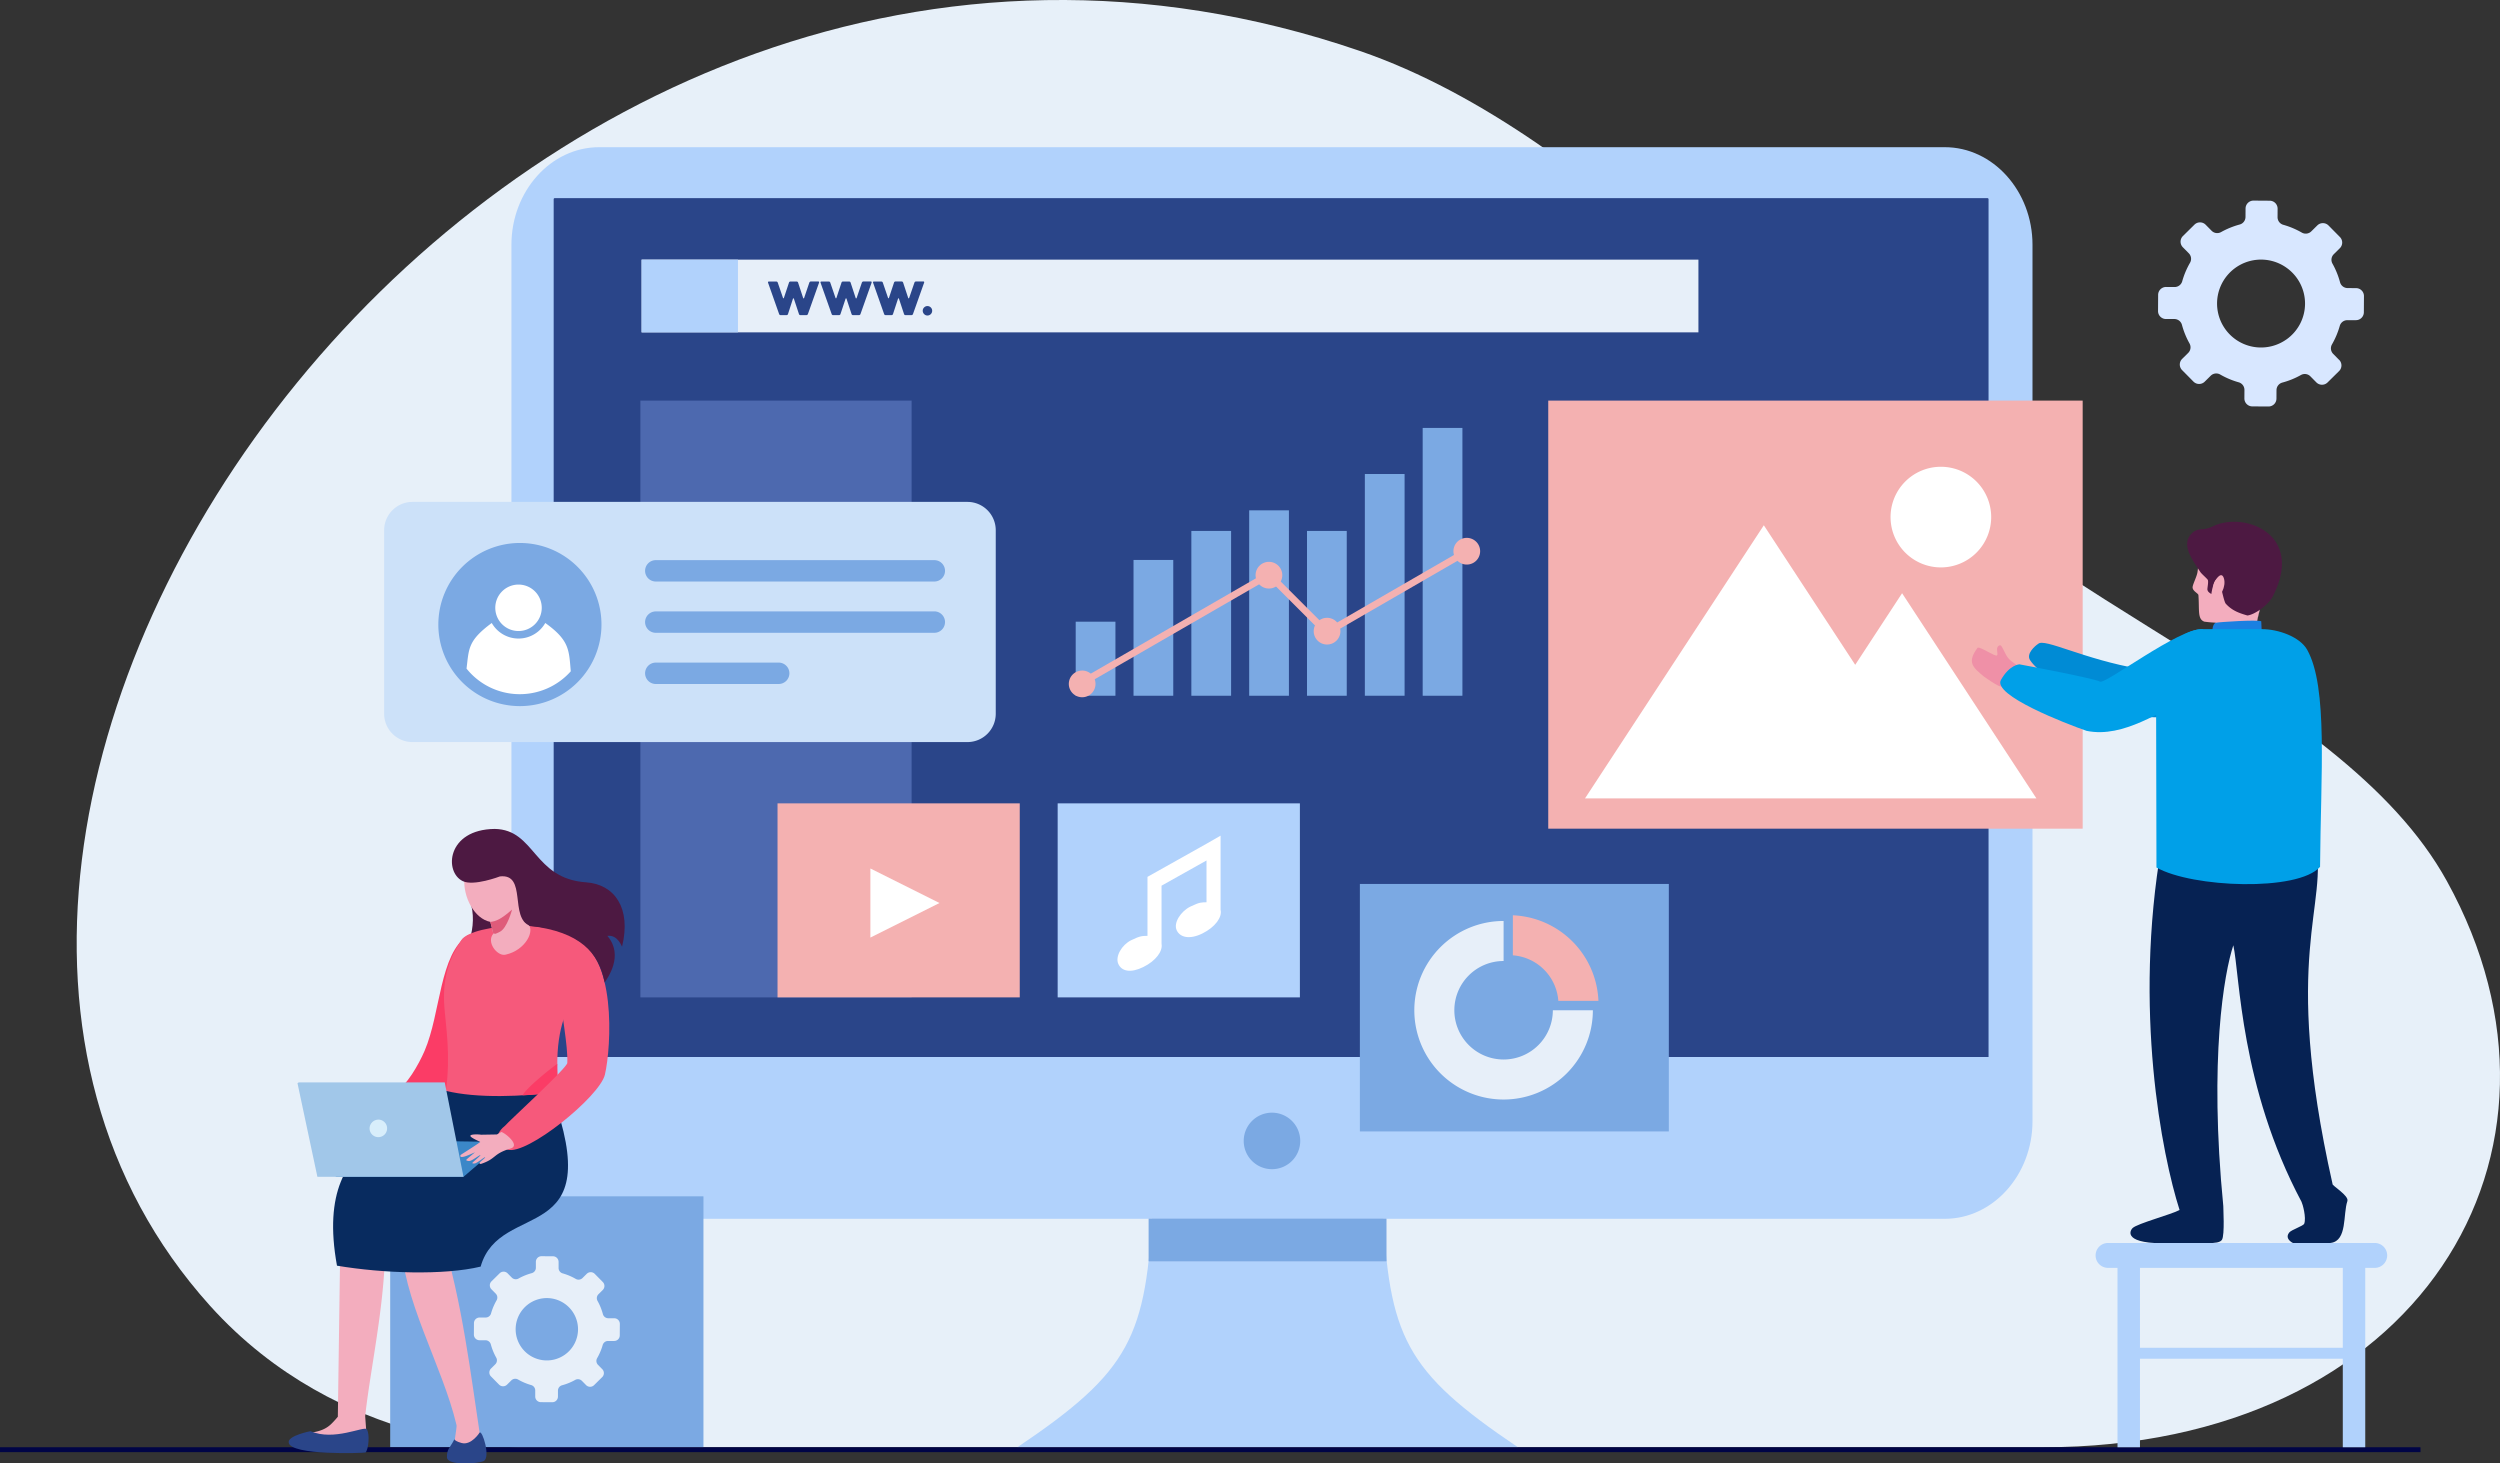 <svg xmlns="http://www.w3.org/2000/svg" viewBox="0 0 2690.39 1574.92"><rect x="0" y="0" width="2690.39" height="1574.92" fill="#333333" stroke="none"/><defs><style>.cls-1{fill:#e7f0f9;}.cls-1,.cls-11,.cls-12,.cls-13,.cls-14,.cls-17,.cls-19,.cls-2,.cls-24,.cls-25,.cls-26,.cls-27,.cls-28,.cls-29,.cls-30,.cls-31,.cls-32,.cls-33,.cls-34,.cls-5,.cls-8{fill-rule:evenodd;}.cls-2,.cls-21{fill:#b1d2fc;}.cls-3,.cls-5{fill:#7ba9e3;}.cls-31,.cls-4{fill:#2a4589;}.cls-16,.cls-6{fill:none;stroke-width:0.22px;}.cls-6{stroke:#7ba9e3;stroke-miterlimit:22.93;}.cls-7{fill:#4d69af;}.cls-8{fill:#f0f8fd;}.cls-9{fill:#000446;}.cls-10,.cls-34{fill:#f4b1b1;}.cls-11{fill:#fff;}.cls-12{fill:#d8e7ff;}.cls-13{fill:#008bd5;}.cls-14{fill:#062253;}.cls-15,.cls-27{fill:#f3adbe;}.cls-16{stroke:#f3adbe;stroke-miterlimit:10;}.cls-17{fill:#4d1942;}.cls-18{fill:#1a80e1;}.cls-19{fill:#00a0e8;}.cls-20{fill:#ef90a7;}.cls-22,.cls-33{fill:#e7eff9;}.cls-23{fill:#cce1f9;}.cls-24{fill:#082b5f;}.cls-25{fill:#fb3c66;}.cls-26{fill:#f6597b;}.cls-28{fill:#df5b7a;}.cls-29{fill:#3b87c8;}.cls-30{fill:#a1c7e9;}.cls-32{fill:#d8eefb;}</style></defs><g id="Ebene_2" data-name="Ebene 2"><g id="Layer_1" data-name="Layer 1"><path class="cls-1" d="M1463.46,54.84c132.1,45.32,257.67,142.36,356.58,232.82,206,188.39,236.72,228,490.82,386.16C2459,766,2575.72,844,2633.25,948.23c161.6,292.89-30.89,609.23-434.23,609.23H559.4s-192.87,4-333.61-152.52C-251.23,874.35,540-262,1463.46,54.84"></path><path class="cls-2" d="M1240.54,1295.38c-6.63,143.79-24.16,180.15-145.67,262.08H1633.5c-121.5-81.93-139-118.29-145.66-262.08l-123.65-11.68Z"></path><path class="cls-2" d="M644.77,158.4H2092.91c51.91,0,94.38,47.28,94.38,105.07v929.72h0v13.37c0,57.79-42.47,105.07-94.38,105.07H644.77c-51.91,0-94.39-47.28-94.39-105.07V263.47c0-57.79,42.48-105.07,94.39-105.07"></path><rect class="cls-3" x="419.91" y="1287.43" width="337.11" height="270.03"></rect><path class="cls-4" d="M597,213.2H2138.83a1.23,1.23,0,0,1,1.16,1.28v923H595.84v-923A1.23,1.23,0,0,1,597,213.2"></path><rect class="cls-3" x="1157.62" y="669.04" width="42.76" height="79.69"></rect><path class="cls-5" d="M1368.84,1197.41a30.41,30.41,0,1,1-30.41,30.41,30.42,30.42,0,0,1,30.41-30.41"></path><rect class="cls-3" x="1236.26" y="1311.63" width="255.68" height="45.57"></rect><rect class="cls-6" x="1236.26" y="1311.63" width="255.68" height="45.57"></rect><rect class="cls-7" x="689.15" y="431.11" width="291.88" height="642.24"></rect><path class="cls-8" d="M1893.67,520.55H1773.26a8.31,8.31,0,0,1-8.28-8.28h0a8.3,8.3,0,0,1,8.28-8.27h120.41a8.29,8.29,0,0,1,8.27,8.27h0a8.3,8.3,0,0,1-8.27,8.28"></path><rect class="cls-9" y="1557.46" width="2604.84" height="5.26"></rect><rect class="cls-10" x="1666.16" y="431.11" width="575.12" height="460.67"></rect><path class="cls-11" d="M2046.94,638.4,2191.5,859.2H1705.71l192.45-293.94,98.33,150.2Zm41.74-136.08a54.15,54.15,0,1,1-54.15,54.15A54.14,54.14,0,0,1,2088.68,502.32Z"></path><path class="cls-12" d="M2517.28,387.32l-6.39-6.47a8.47,8.47,0,0,1-1.35-10.16,87.79,87.79,0,0,0,8.42-20,8.47,8.47,0,0,1,8.22-6.14l9.1,0a8.53,8.53,0,0,0,8.6-8.47l.11-17.42a8.54,8.54,0,0,0-8.5-8.59l-9.09-.06a8.49,8.49,0,0,1-8.15-6.24,87.4,87.4,0,0,0-8.17-20.1,8.43,8.43,0,0,1,1.48-10.14l6.46-6.4a8.52,8.52,0,0,0,.08-12.07l-12.24-12.4a8.55,8.55,0,0,0-12.08-.07l-6.47,6.39a8.48,8.48,0,0,1-10.16,1.35,87.53,87.53,0,0,0-20-8.42,8.46,8.46,0,0,1-6.14-8.23l.05-9.1a8.53,8.53,0,0,0-8.48-8.58l-17.42-.12a8.54,8.54,0,0,0-8.59,8.5l-.06,9.09a8.46,8.46,0,0,1-6.25,8.14,88.52,88.52,0,0,0-20.1,8.18,8.45,8.45,0,0,1-10.14-1.47l-6.39-6.47a8.53,8.53,0,0,0-12.07-.08l-12.39,12.24a8.54,8.54,0,0,0-.08,12.08l6.39,6.47a8.47,8.47,0,0,1,1.35,10.17,87.12,87.12,0,0,0-8.43,20,8.46,8.46,0,0,1-8.22,6.15l-9.09-.06a8.54,8.54,0,0,0-8.6,8.49l-.11,17.41a8.56,8.56,0,0,0,8.5,8.6l9.09,0a8.46,8.46,0,0,1,8.14,6.26,87.81,87.81,0,0,0,8.18,20.09,8.47,8.47,0,0,1-1.48,10.15l-6.46,6.39a8.53,8.53,0,0,0-.08,12.08l12.24,12.39a8.55,8.55,0,0,0,12.08.07l6.46-6.39a8.51,8.51,0,0,1,10.18-1.35,87.27,87.27,0,0,0,20,8.42,8.48,8.48,0,0,1,6.14,8.23l-.06,9.09a8.55,8.55,0,0,0,8.49,8.6l17.42.1a8.53,8.53,0,0,0,8.6-8.49l.05-9.09a8.49,8.49,0,0,1,6.24-8.15,86.6,86.6,0,0,0,20.1-8.17,8.45,8.45,0,0,1,10.14,1.47l6.4,6.48a8.54,8.54,0,0,0,12.08.07l12.39-12.24a8.52,8.52,0,0,0,.07-12.07m-57-21.81a47.3,47.3,0,1,1,.47-77.23A47.23,47.23,0,0,1,2460.25,365.51Z"></path><path class="cls-13" d="M2403.76,699.31c16.17.19,39.35,17.69,38.51,33.84-.23,4.27,2.51,8.82-4.33,13.49-24.13,16.5-118.72,32.81-150.39,21.56-26-9.22-88.8-35.81-102.93-57.87-4.34-6.79,5.37-15.28,8.8-17.45,6.59-6.45,49.2,16.66,109.3,27,49.55,8.54,86.52-20.78,101-20.6"></path><path class="cls-14" d="M2326.15,910.23c-30.49,176.57.4,332.38,19.41,391.91-8.5,4.71-45.49,14.56-50.52,19.43-3.63,3.51-9.66,17.65,40,16.32,35.3-.94,52.33,2.13,56.11-3.67,3.25-5,1.28-36.26,1.47-36.26-15.52-158.49.93-250.86,10.79-280.7,7,31.75,7.33,151.92,73.39,276.07,1.17,2.2,5.34,17,2.9,23.55-.95,2.52-13.85,6.5-16.22,9.59-3.57,4.67-.61,8.11,2.56,10.33,9.89,6.91,38.8.81,42.28.77,17.85-2.39,13-30.89,17.83-45,2-5.89-17.07-16.89-16-18.55-55.72-248.33-3.42-298.45-18.61-369.46l0,0c-6.1-247.49-144.06-184.22-132.37-34.39,1.32,16.93-27.14,16.69-33,40"></path><path class="cls-15" d="M2425,571.63s-33.77-12.61-49.34,13.09c-3.9,6.43-10,7.44-9.85,16.16a89.63,89.63,0,0,1-1,15c-.8,4.65-4.38,11.54-5.15,15.3-.95,4.68,6,7.18,6.18,9.24,1.18,16.33-1.18,25.77,6.33,28.56,19,2.66,49,2.24,57.72-13.85s16.58-39.32,16.2-54.86-12.25-24.15-21.12-28.64"></path><path class="cls-15" d="M2384.32,666.62s1.36,8.85-.89,13.2,42.47,4.48,42.47,4.48,3.63-23.71,10.52-43.75S2384.32,666.62,2384.32,666.62Z"></path><path class="cls-16" d="M2384.32,666.62s1.36,8.85-.89,13.2,42.47,4.48,42.47,4.48,3.63-23.71,10.52-43.75S2384.32,666.62,2384.32,666.62Z"></path><path class="cls-17" d="M2418.51,662.36c-8.35-2.45-16.24-5-23.2-12.65-2.47-2.72-6.44-26.14-7.82-26.62-5.26-1.84-7.77,16.26-7.77,16.26-.78-.94-3.57-1.72-4.2-4.72-.28-1.33,1.49-8.8.34-10.7-.84-1.39-6.57-6.33-7.82-8.18-10.15-15.07-21.75-31.37-8-43a16,16,0,0,1,8.7-3.21,31.67,31.67,0,0,0,13.22-3.38c33.25-15.73,98.42,8.29,64,75.48-4.81,9.4-19.56,19.91-27.46,20.73"></path><path class="cls-18" d="M2380.77,679.3s.15-8.33,3.92-9.13,44.11-3.42,48.75-1.6l.51,10.6s-11.87,3.58-53.18.13"></path><path class="cls-15" d="M2382.38,628.29c.71-2.95,8-15.06,10.86-6s-4.35,21.24-8.39,20.2-4.26-6.68-2.47-14.19"></path><path class="cls-19" d="M2370.07,677.06h64.31c17.3,0,40.7,8.17,48.55,22.26,22.46,40.33,14.56,133.22,13.82,233.54-23.95,26.9-137.58,22.49-176.06.73l-.48-223.81c2.73-4.17,26.81-32.72,49.86-32.72"></path><path class="cls-20" d="M2134.61,727.81s16.54,11.87,18.58,10.8c2.36-1.22,4.26,5.28,10.45.82,3.5-2.51,18.43-14.58,18.43-14.58l-10-7.29c-1.78-2.78-6.41-4.13-10.91-9.35-2.61-3-4.86-9.2-7.31-12.88-1.11-1.68-3.51-.75-4.45,1.59s1,7.35-.34,8.42c-2.06,1.63-18-9.81-20.84-8.25-11.84,15.77-5.06,21,6.42,30.72"></path><path class="cls-19" d="M2355.56,752.6c-30.11,11.11-69.58,42.17-110,33.94-22.45-7.81-101.49-38.32-92.25-54.79s19.89-16.83,19.89-16.83,79.18,14.72,86.84,18.63c5.79,3,85.09-57.83,110-56.49,5.3.28-1.56,70.76-14.51,75.54"></path><path class="cls-2" d="M2268.58,1337.63h287a13.4,13.4,0,0,1,0,26.8h-287a13.4,13.4,0,0,1,0-26.8"></path><rect class="cls-21" x="2521.21" y="1358.9" width="24.17" height="198.57"></rect><rect class="cls-21" x="2293.41" y="1450.43" width="239.88" height="11.77"></rect><rect class="cls-21" x="2278.76" y="1358.9" width="24.17" height="198.57"></rect><rect class="cls-22" x="690.46" y="279.41" width="1137.31" height="78.26"></rect><rect class="cls-21" x="690.46" y="279.41" width="103.7" height="78.26"></rect><rect class="cls-3" x="1219.85" y="602.59" width="42.76" height="146.14"></rect><rect class="cls-3" x="1282.09" y="571.37" width="42.76" height="177.36"></rect><rect class="cls-3" x="1344.32" y="549.2" width="42.76" height="199.53"></rect><rect class="cls-3" x="1406.55" y="571.37" width="42.76" height="177.36"></rect><rect class="cls-3" x="1468.79" y="510.11" width="42.76" height="238.61"></rect><rect class="cls-3" x="1531.02" y="460.52" width="42.76" height="288.21"></rect><path class="cls-23" d="M443.81,540.12h597.36a30.49,30.49,0,0,1,30.41,30.41V768.18a30.49,30.49,0,0,1-30.41,30.41H443.81a30.5,30.5,0,0,1-30.41-30.41V570.53a30.5,30.5,0,0,1,30.41-30.41"></path><path class="cls-5" d="M705.73,602.8h299.73A11.54,11.54,0,0,1,1017,614.31h0a11.54,11.54,0,0,1-11.51,11.51H705.73a11.54,11.54,0,0,1-11.51-11.51h0a11.54,11.54,0,0,1,11.51-11.51"></path><path class="cls-5" d="M705.73,657.93h299.72A11.55,11.55,0,0,1,1017,669.44h0A11.55,11.55,0,0,1,1005.45,681H705.73a11.54,11.54,0,0,1-11.51-11.51h0a11.54,11.54,0,0,1,11.51-11.51"></path><path class="cls-3" d="M705.73,713.06H838a11.54,11.54,0,0,1,11.51,11.51h0A11.55,11.55,0,0,1,838,736.09H705.73a11.55,11.55,0,0,1-11.51-11.52h0a11.54,11.54,0,0,1,11.51-11.51"></path><path class="cls-5" d="M559.51,584.33a87.78,87.78,0,1,0,87.77,87.77,87.77,87.77,0,0,0-87.77-87.77"></path><path class="cls-11" d="M502.07,719.54a73.44,73.44,0,0,0,112.17,2.89c-2-22.54-1.06-33.18-27.44-52a33.13,33.13,0,0,1-57.59,0c-25.94,19.17-24.46,27.72-27.14,49"></path><path class="cls-11" d="M558,629.09a25,25,0,1,0,25,25,25,25,0,0,0-25-25"></path><rect class="cls-10" x="836.74" y="864.54" width="260.67" height="208.8"></rect><polygon class="cls-11" points="936.67 934.62 1011.02 971.79 936.67 1008.97 936.67 934.62"></polygon><path class="cls-17" d="M501.17,944.42s-.42,9.47,4.46,24.27,3.92,28.87-.28,43.16,8.18,39.08,11.21,40.09,42,8.07,50.12,7.4,45.41-44.4,45.41-44.4l-4-38.34Z"></path><path class="cls-15" d="M442.73,1233.9l-75.82,53.31-3.35,237.44c-.58.67-1.14,1.32-1.71,2s-.87,1-1.3,1.47c-1.05,1.17-2.08,2.28-3.1,3.3-.46.47-.92.92-1.39,1.36-7.55,7.1-16.66,8.23-24.15,9.44-5.8.94-10.23,1.27-14.7,8.57a4.4,4.4,0,0,0-.34.69,4.35,4.35,0,0,0,3.82,5.88l67.57,3.24a6.52,6.52,0,0,0,6.77-5.29,6.81,6.81,0,0,0,.12-1.36L393,1524.13a1.16,1.16,0,0,0,0-.13c6.2-57.3,25.87-140.44,20.55-208.37,0,0,83.28-97.6,83.26-100.67s-54,18.94-54,18.94"></path><path class="cls-15" d="M443.57,1267.22c2.93,25.36-14.76,40.41-11.82,65.77,0,63.49,44.53,136.64,59.57,200.75.5,2.12-3.29,22.29-2.86,24.39,6.68,7.15,25.73,17.23,27.77-15.72-8.52-55.36-19.11-144.82-41-212.17L489,1263.1Z"></path><path class="cls-24" d="M479.87,1174c-14.63,48.55-146.26,28.14-117.23,188.07,49.7,8.35,114.93,10.52,154.6,1,20.84-73.4,138.07-18.92,76.19-187.35-12.67-29.6-108.89-20.7-113.56-1.75"></path><path class="cls-25" d="M488.08,1048.53s22.15,77,7.42,112c-1.88,4.45-9,6.2-15.29,12.41-13.41,13.27-30.63,31.72-38.59,33.56-28.94,6.72-42.08,1.21-39.12-17.79.91-5.88,11.74-11.65,23.81-15.4,10.41-3.24,24.49-28.13,30.59-42.36,17.67-41.24,15.71-104,46.88-124.71,3.55-2.28-5.33,26.69-15.7,42.31"></path><path class="cls-26" d="M627.51,1018.55c12.91,52.69-37.72,50-26,156.37-38.74,5.38-88.32,7.24-121.63-1,5.32-39.14-.18-69.78-1.73-91.15-2.32-32.15,6.74-53.24,18.21-71s109.33-25.79,131.16,6.75"></path><path class="cls-25" d="M599.73,1144.92c-.43,11.16.18,15.52,1.77,30a358.06,358.06,0,0,1-39.13,3.84c3.23-7.11,29.6-28.64,37.36-33.84"></path><path class="cls-27" d="M527.66,992.14l3.25,12.59-1.39,2.06c-5,9.63,7.09,23.19,15.08,20.44,20.84-4.7,31.94-26,23.21-33.38l-3.51-2.25L558.77,974c1.05-.36,7.55-6.89,9.65-8.24s4.24-6.71,3.17-11.45-7.88-1.21-7.88-1.21c5.42-14.41,12.61-26.95-3.24-34.16s-47.11-5.29-47.11-5.29l-19.48-1.22c4,5.5,6.84,18.84,5.83,32.88-1.43,20,10.62,43.3,27.95,46.79"></path><path class="cls-28" d="M551.09,978.83s-5.26,20-13.08,23.88-3.92,1.53-7.1,2l-3.25-12.59c5.94-.67,11.38-2.67,23.43-13.31"></path><path class="cls-26" d="M616.22,1009.77c48.08,14.91,41.6,117.4,34.75,146.77-5.83,23.85-84.15,87.13-104.78,80.66-10-3.12-16.55-14.74-3-25.44,4.73-5.56,66.65-62,67.32-67.84,1.56-37.77-27.71-136.3,5.7-134.15"></path><polygon class="cls-29" points="416.75 1227.16 542.36 1229.04 498.8 1266.44 360.73 1266.44 416.75 1227.16"></polygon><polygon class="cls-30" points="321.38 1164.86 478.61 1164.86 498.8 1266.44 341.56 1266.44 320.15 1165.72 321.38 1164.86"></polygon><path class="cls-27" d="M539.51,1218.22l-4.77,2.63-17.12.29c-2-.48-14.61-1-10.64,2.39,2.79,2.36,9.92,5.15,9.81,5.49-5.68,4.24-21,13.62-21.16,14-2.13,5.7,12.95-2,15.35-2.9.63-.23-9.87,8-9.32,8.39a5.09,5.09,0,0,0,5,.5c3.22-1.26,9.57-6.25,10.33-5.9s-9.48,8.39-8.72,8.68a4.48,4.48,0,0,0,3.76-.14c3.3-1.4,9.09-6.46,10-6.29s-6,5.32-6.14,6.19c-.11.6,1.07,1.19,1.7,1,16.89-5.62,12.36-10.67,31.88-16.59,10.85-3.29-5.79-16.77-9.93-17.75"></path><path class="cls-17" d="M537.74,943.25s-27.9,10.65-39.69,5c-20.38-9.69-17.29-55.67,34.36-56.19,43.89.77,41.14,53.52,98.38,57.47,30.35,2.1,48.89,27.47,38.62,69.34-.08.1-4.6-13.33-15.8-11.7,18.27,21.11-.14,45.86-2.88,50.14-6.54-32-25.75-54.38-80.33-60.91-22.67-8.57-2.72-56.89-32.66-53.2"></path><path class="cls-31" d="M334.16,1540.16s-24,4.64-23.51,11.95c1,14.79,82.29,11.53,82.76,11,3.14-3.32,4.79-19.78,1.33-25-2.56-3.89-35.64,13.18-60.58,2"></path><path class="cls-31" d="M481,1568.38c.51,9.41,34.5,6.71,39.62,3.89,7.6-4.2-1.66-33.8-4.53-30.51,0,0-8.86,14-19.35,11.14s-6.8-5.93-8.59-2.4c-3.35,6.62-7.62,9.21-7.15,17.88"></path><path class="cls-32" d="M407.56,1204.88a9.44,9.44,0,1,1-9.85,9.44,9.65,9.65,0,0,1,9.85-9.44"></path><path class="cls-33" d="M648.12,1473.43l-4.53-4.59a6,6,0,0,1-1-7.21,62.57,62.57,0,0,0,6-14.18,6,6,0,0,1,5.83-4.36l6.45,0a6,6,0,0,0,6.1-6l.08-12.35a6.06,6.06,0,0,0-6-6.1l-6.45,0a6,6,0,0,1-5.78-4.43,62,62,0,0,0-5.8-14.26,6,6,0,0,1,1.06-7.19l4.58-4.54a6.05,6.05,0,0,0,.05-8.56l-8.68-8.79a6.05,6.05,0,0,0-8.57-.06l-4.58,4.53a6,6,0,0,1-7.21,1,61.86,61.86,0,0,0-14.18-6,6,6,0,0,1-4.36-5.84l0-6.45a6.05,6.05,0,0,0-6-6.09l-12.36-.08a6.05,6.05,0,0,0-6.09,6l0,6.46a6,6,0,0,1-4.44,5.77,62.92,62.92,0,0,0-14.26,5.8,6,6,0,0,1-7.19-1l-4.53-4.59a6.05,6.05,0,0,0-8.57-.06l-8.79,8.68a6.06,6.06,0,0,0,0,8.57l4.53,4.59a6,6,0,0,1,1,7.22,61.86,61.86,0,0,0-6,14.17,6,6,0,0,1-5.83,4.37l-6.45,0a6.06,6.06,0,0,0-6.1,6l-.08,12.35a6.07,6.07,0,0,0,6,6.1l6.45,0a6,6,0,0,1,5.78,4.43,61.58,61.58,0,0,0,5.8,14.25,6,6,0,0,1-1,7.21l-4.59,4.53a6,6,0,0,0,0,8.56l8.68,8.8a6.07,6.07,0,0,0,8.57,0l4.59-4.54a6,6,0,0,1,7.21-1,62.46,62.46,0,0,0,14.17,6,6,6,0,0,1,4.36,5.83l0,6.45a6.07,6.07,0,0,0,6,6.11l12.35.07a6.06,6.06,0,0,0,6.1-6l0-6.46a6,6,0,0,1,4.42-5.78A61.18,61.18,0,0,0,619,1485a6,6,0,0,1,7.19,1l4.54,4.59a6.05,6.05,0,0,0,8.57.06l8.79-8.69a6.05,6.05,0,0,0,0-8.56M607.67,1458a33.55,33.55,0,1,1,.33-54.79A33.51,33.51,0,0,1,607.67,1458Z"></path><rect class="cls-21" x="1138.21" y="864.54" width="260.67" height="208.8"></rect><path class="cls-11" d="M1234.87,1007.14V943.63L1298.39,908l15.14-8.7v79.78c2,7.93-5.93,18.78-19.61,25.51s-24.11,4.35-27.68-3.63,4.64-20.32,14.73-25.28,12.15-4.52,17.42-4.69V926L1250,953.13v62.6c1.52,7.9-6.18,18.36-19.73,25s-23.23,4.57-26.8-3.41,3.74-20.53,13.85-25.5,12.24-4.55,17.53-4.7"></path><rect class="cls-3" x="1463.44" y="951.27" width="332.48" height="266.32"></rect><path class="cls-33" d="M1714.17,1087.19a96.07,96.07,0,1,1-96.07-96.07v43.07a53,53,0,1,0,53,53Z"></path><path class="cls-34" d="M1628.09,985a96.07,96.07,0,0,1,92.07,92.08H1677a53,53,0,0,0-48.94-49Z"></path><polygon class="cls-10" points="1164.6 730.27 1366.28 613.84 1428.44 676 1578.03 589.52 1581.69 595.87 1427.21 685.18 1365.06 623.02 1168.28 736.63 1164.6 730.27"></polygon><path class="cls-34" d="M1365.57,604.62A14.37,14.37,0,1,1,1351.2,619a14.37,14.37,0,0,1,14.37-14.37"></path><path class="cls-34" d="M1428.11,664.87a14.37,14.37,0,1,1-14.36,14.37,14.37,14.37,0,0,1,14.36-14.37"></path><path class="cls-34" d="M1578.49,578.83a14.37,14.37,0,1,1-14.37,14.37,14.37,14.37,0,0,1,14.37-14.37"></path><path class="cls-34" d="M1164.58,721.61A14.37,14.37,0,1,1,1150.21,736a14.36,14.36,0,0,1,14.37-14.36"></path><path class="cls-4" d="M1003.16,334.43a5,5,0,0,1-.4,2,5.07,5.07,0,0,1-1.09,1.63,5.07,5.07,0,0,1-3.61,1.48,4.92,4.92,0,0,1-1.95-.39A5.26,5.26,0,0,1,994.5,338a5.07,5.07,0,0,1-1.09-1.63,5,5,0,0,1-.4-2,4.57,4.57,0,0,1,.4-1.93,5.12,5.12,0,0,1,1.09-1.59,5.26,5.26,0,0,1,1.61-1.09,4.92,4.92,0,0,1,1.95-.39,5.12,5.12,0,0,1,4.7,3.07,4.57,4.57,0,0,1,.4,1.93m-63.54-30a1.15,1.15,0,0,1,0-1,.8.8,0,0,1,.77-.42h8.07A1.69,1.69,0,0,1,950,304l5.64,16.48c.1.33.27.5.52.5s.42-.17.52-.5l5.44-16.43a1.56,1.56,0,0,1,.6-.82,1.67,1.67,0,0,1,1-.32h6.58a1.69,1.69,0,0,1,1,.32,1.54,1.54,0,0,1,.59.82l5.45,16.53c.1.33.27.49.52.49s.43-.16.56-.49l5.7-16.58a1.87,1.87,0,0,1,.64-.77,1.69,1.69,0,0,1,1-.32h8a.74.74,0,0,1,.74.42,1.14,1.14,0,0,1,0,.87l-12,33.8a1.83,1.83,0,0,1-.64.82,1.69,1.69,0,0,1-1,.32h-6.38a1.65,1.65,0,0,1-1-.32,1.56,1.56,0,0,1-.6-.82l-5.44-16.48c-.1-.33-.27-.49-.52-.49s-.42.16-.52.49L961,338a1.56,1.56,0,0,1-.6.82,1.69,1.69,0,0,1-1,.32H953a1.71,1.71,0,0,1-1.54-1.14Zm-56.52,0a1.18,1.18,0,0,1,0-1,.79.79,0,0,1,.77-.42h8.06a1.59,1.59,0,0,1,.94.32,1.57,1.57,0,0,1,.6.77l5.64,16.48c.1.33.27.5.52.5s.42-.17.52-.5l5.44-16.43a1.56,1.56,0,0,1,.6-.82,1.64,1.64,0,0,1,1-.32h6.59a1.69,1.69,0,0,1,1,.32,1.6,1.6,0,0,1,.59.82l5.44,16.53c.1.33.28.49.52.49s.44-.16.57-.49L927.54,304a1.9,1.9,0,0,1,.65-.77,1.65,1.65,0,0,1,1-.32h8a.73.73,0,0,1,.74.42,1.1,1.1,0,0,1,.05.87L926,338a1.9,1.9,0,0,1-.64.82,1.69,1.69,0,0,1-1,.32H918a1.69,1.69,0,0,1-1-.32,1.6,1.6,0,0,1-.59-.82L911,321.56c-.1-.33-.28-.49-.52-.49s-.42.16-.52.49L904.48,338a1.54,1.54,0,0,1-.59.82,1.69,1.69,0,0,1-1,.32h-6.38a1.52,1.52,0,0,1-1-.37A1.57,1.57,0,0,1,895,338Zm-56.51,0a1.18,1.18,0,0,1,0-1,.79.79,0,0,1,.76-.42h8.07a1.61,1.61,0,0,1,.94.32,1.55,1.55,0,0,1,.59.77l5.65,16.48c.09.33.27.5.52.5s.42-.17.51-.5l5.45-16.43a1.6,1.6,0,0,1,.59-.82,1.69,1.69,0,0,1,1-.32h6.58a1.65,1.65,0,0,1,1,.32,1.56,1.56,0,0,1,.6.82l5.44,16.53c.1.33.27.49.52.49s.44-.16.57-.49L871,304a2,2,0,0,1,.64-.77,1.69,1.69,0,0,1,1-.32h8a.74.74,0,0,1,.74.42,1.14,1.14,0,0,1,.05.87l-12,33.8a1.92,1.92,0,0,1-.65.82,1.65,1.65,0,0,1-1,.32h-6.38a1.69,1.69,0,0,1-1-.32,1.49,1.49,0,0,1-.59-.82l-5.45-16.48c-.1-.33-.27-.49-.52-.49s-.42.16-.52.49L848,338a1.6,1.6,0,0,1-.59.82,1.69,1.69,0,0,1-1,.32H840a1.56,1.56,0,0,1-1-.37,1.54,1.54,0,0,1-.54-.77Z"></path></g></g></svg>